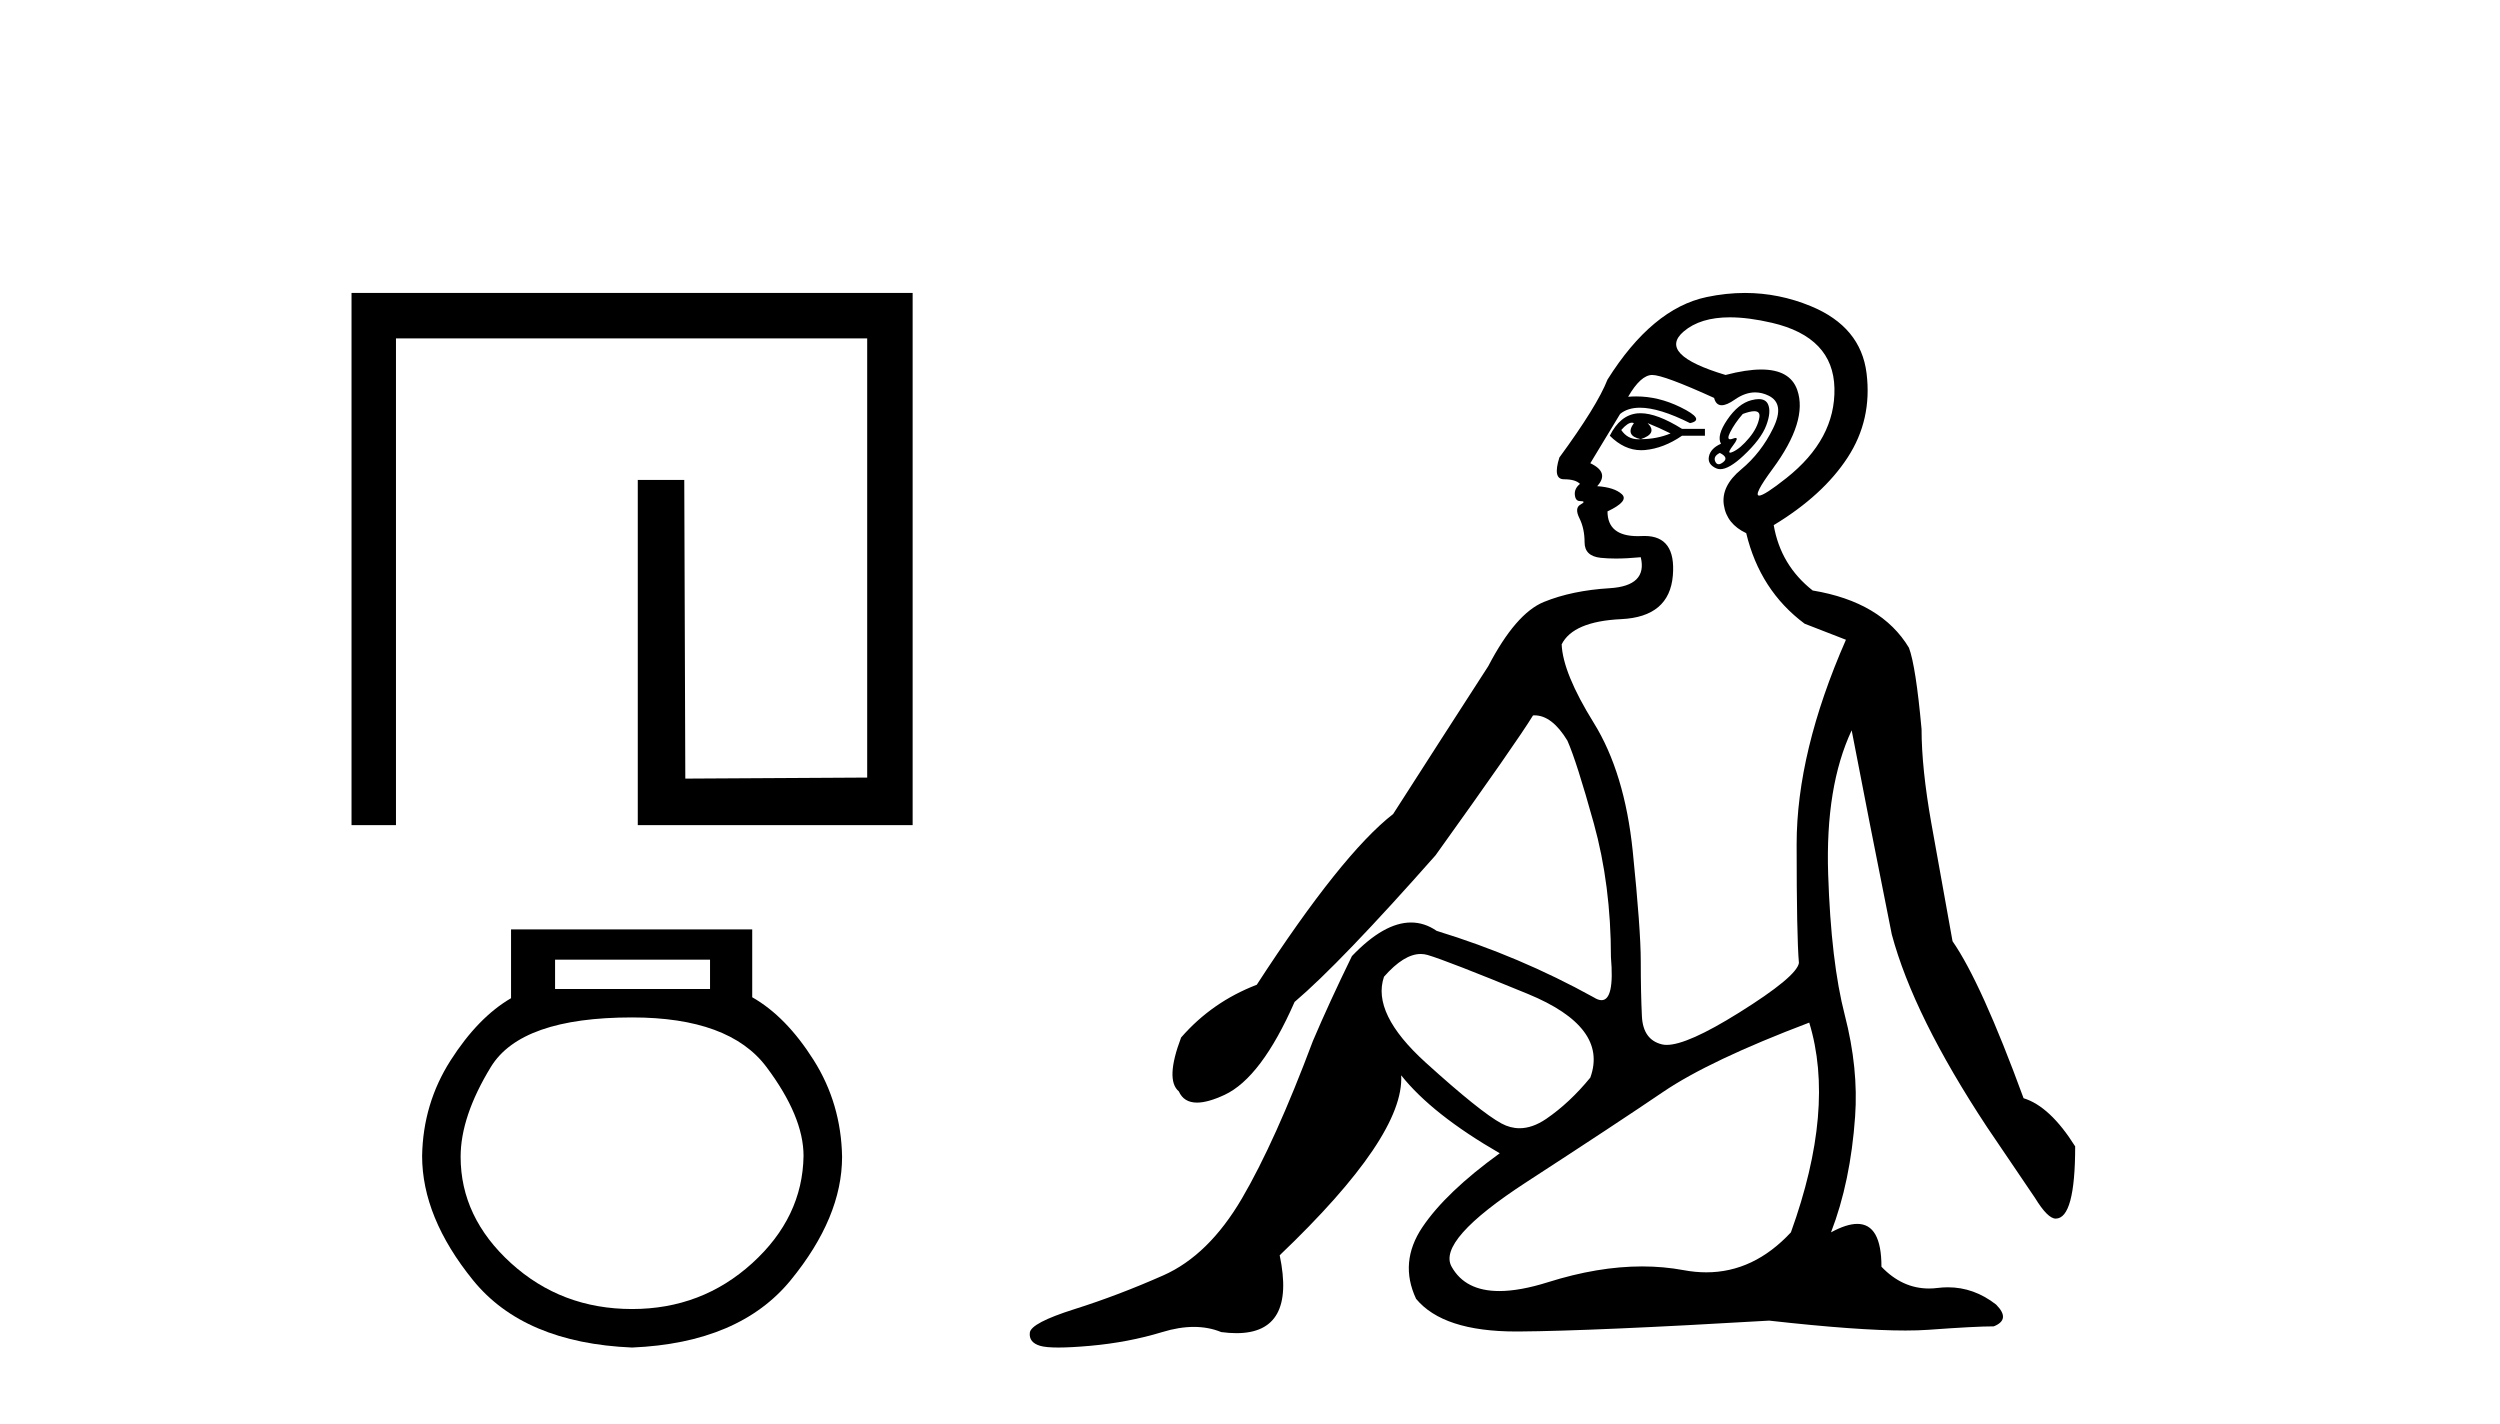 <?xml version='1.0' encoding='UTF-8' standalone='yes'?><svg xmlns='http://www.w3.org/2000/svg' xmlns:xlink='http://www.w3.org/1999/xlink' width='72.0' height='41.0' ><path d='M 10.124 8.437 L 10.124 23.763 L 11.404 23.763 L 11.404 9.746 L 24.975 9.746 L 24.975 22.394 L 19.737 22.424 L 19.707 13.823 L 18.368 13.823 L 18.368 23.763 L 26.284 23.763 L 26.284 8.437 Z' style='fill:#000000;stroke:none' /><path d='M 20.449 27.639 L 20.449 28.484 L 15.986 28.484 L 15.986 27.639 ZM 18.204 29.302 Q 21.003 29.302 22.073 30.728 Q 23.142 32.154 23.142 33.29 Q 23.116 35.059 21.664 36.38 Q 20.211 37.7 18.204 37.7 Q 16.171 37.7 14.718 36.38 Q 13.266 35.059 13.266 33.316 Q 13.266 32.154 14.137 30.728 Q 15.009 29.302 18.204 29.302 ZM 14.718 26.767 L 14.718 28.748 Q 13.767 29.302 12.975 30.543 Q 12.183 31.785 12.157 33.29 Q 12.157 35.059 13.622 36.868 Q 15.088 38.677 18.204 38.809 Q 21.294 38.677 22.773 36.868 Q 24.252 35.059 24.252 33.316 Q 24.225 31.785 23.433 30.53 Q 22.641 29.276 21.664 28.721 L 21.664 26.767 Z' style='fill:#000000;stroke:none' /><path d='M 46.999 12.173 Q 47.029 12.173 47.056 12.186 Q 46.791 12.549 47.254 12.648 Q 47.749 12.483 47.452 12.186 L 47.452 12.186 Q 47.782 12.318 48.112 12.483 Q 47.716 12.648 47.254 12.648 Q 47.217 12.651 47.183 12.651 Q 46.871 12.651 46.692 12.384 Q 46.877 12.173 46.999 12.173 ZM 47.247 11.901 Q 47.2 11.901 47.155 11.905 Q 46.659 11.955 46.362 12.549 Q 46.78 12.966 47.265 12.966 Q 47.316 12.966 47.369 12.962 Q 47.914 12.912 48.442 12.549 L 49.102 12.549 L 49.102 12.351 L 48.442 12.351 Q 47.722 11.901 47.247 11.901 ZM 50.522 11.843 Q 50.7 11.843 50.67 12.021 Q 50.621 12.318 50.373 12.615 Q 50.126 12.912 49.911 13.011 Q 49.855 13.037 49.828 13.037 Q 49.752 13.037 49.911 12.83 Q 50.077 12.613 49.986 12.613 Q 49.96 12.613 49.911 12.632 Q 49.86 12.651 49.828 12.651 Q 49.728 12.651 49.828 12.45 Q 49.961 12.186 50.192 11.922 Q 50.403 11.843 50.522 11.843 ZM 49.531 13.044 Q 49.795 13.176 49.63 13.308 Q 49.553 13.37 49.497 13.37 Q 49.434 13.37 49.399 13.292 Q 49.333 13.143 49.531 13.044 ZM 50.651 11.494 Q 50.559 11.494 50.439 11.526 Q 50.06 11.625 49.746 12.087 Q 49.432 12.549 49.564 12.78 Q 49.267 12.912 49.218 13.143 Q 49.168 13.374 49.432 13.49 Q 49.484 13.512 49.544 13.512 Q 49.796 13.512 50.208 13.127 Q 50.72 12.648 50.868 12.252 Q 51.017 11.856 50.918 11.641 Q 50.85 11.494 50.651 11.494 ZM 49.821 9.139 Q 50.354 9.139 51.033 9.297 Q 52.799 9.71 52.832 11.179 Q 52.865 12.648 51.446 13.77 Q 50.811 14.273 50.665 14.273 Q 50.484 14.273 51.05 13.506 Q 52.073 12.12 51.76 11.229 Q 51.553 10.642 50.724 10.642 Q 50.294 10.642 49.696 10.799 Q 47.716 10.205 48.492 9.545 Q 48.969 9.139 49.821 9.139 ZM 47.584 10.799 Q 47.914 10.799 49.366 11.46 Q 49.419 11.671 49.585 11.671 Q 49.729 11.671 49.961 11.509 Q 50.258 11.301 50.549 11.301 Q 50.743 11.301 50.934 11.394 Q 51.413 11.625 51.066 12.334 Q 50.72 13.044 50.142 13.523 Q 49.564 14.002 49.647 14.546 Q 49.729 15.091 50.291 15.355 Q 50.687 17.006 51.974 17.963 L 53.163 18.425 Q 51.743 21.66 51.743 24.317 Q 51.743 26.975 51.809 27.734 Q 51.743 28.13 50.076 29.17 Q 48.597 30.093 48.001 30.093 Q 47.926 30.093 47.864 30.078 Q 47.32 29.946 47.287 29.269 Q 47.254 28.592 47.254 27.685 Q 47.254 26.777 47.023 24.516 Q 46.791 22.254 45.9 20.818 Q 45.009 19.382 44.976 18.557 Q 45.306 17.897 46.692 17.831 Q 48.079 17.765 48.178 16.576 Q 48.273 15.436 47.364 15.436 Q 47.326 15.436 47.287 15.438 Q 47.226 15.441 47.169 15.441 Q 46.296 15.441 46.296 14.728 Q 46.924 14.431 46.709 14.233 Q 46.494 14.035 45.999 14.002 Q 46.362 13.605 45.801 13.341 L 46.659 11.922 Q 46.878 11.742 47.231 11.742 Q 47.785 11.742 48.673 12.186 Q 49.135 12.087 48.392 11.724 Q 47.764 11.417 47.124 11.417 Q 47.007 11.417 46.89 11.427 Q 47.254 10.799 47.584 10.799 ZM 40.916 27.475 Q 41.017 27.475 41.114 27.503 Q 41.675 27.668 44.002 28.625 Q 46.329 29.583 45.801 31.035 Q 45.207 31.761 44.53 32.224 Q 44.135 32.493 43.763 32.493 Q 43.497 32.493 43.243 32.356 Q 42.632 32.026 41.064 30.606 Q 39.496 29.187 39.859 28.13 Q 40.433 27.475 40.916 27.475 ZM 52.106 29.451 Q 52.865 31.927 51.578 35.492 Q 50.507 36.643 49.142 36.643 Q 48.825 36.643 48.492 36.581 Q 47.912 36.473 47.293 36.473 Q 46.022 36.473 44.58 36.928 Q 43.773 37.182 43.18 37.182 Q 42.198 37.182 41.807 36.482 Q 41.378 35.723 43.969 34.039 Q 46.56 32.356 47.897 31.448 Q 49.234 30.54 52.106 29.451 ZM 50.255 8.437 Q 49.712 8.437 49.152 8.555 Q 47.584 8.885 46.296 10.932 Q 45.999 11.691 44.91 13.176 Q 44.712 13.803 45.042 13.803 Q 45.372 13.803 45.504 13.936 Q 45.339 14.068 45.355 14.249 Q 45.372 14.431 45.504 14.431 Q 45.702 14.431 45.521 14.53 Q 45.339 14.629 45.488 14.926 Q 45.636 15.223 45.636 15.619 Q 45.636 16.015 46.098 16.065 Q 46.296 16.086 46.537 16.086 Q 46.857 16.086 47.254 16.048 L 47.254 16.048 Q 47.452 16.873 46.362 16.94 Q 45.273 17.006 44.464 17.336 Q 43.655 17.666 42.863 19.184 Q 41.477 21.33 40.123 23.443 Q 38.638 24.598 36.195 28.361 Q 34.907 28.856 34.016 29.88 Q 33.554 31.101 33.95 31.431 Q 34.094 31.755 34.474 31.755 Q 34.79 31.755 35.271 31.53 Q 36.327 31.035 37.284 28.856 Q 38.605 27.734 41.345 24.631 Q 43.688 21.363 44.151 20.604 Q 44.173 20.602 44.194 20.602 Q 44.698 20.602 45.141 21.33 Q 45.405 21.924 45.9 23.707 Q 46.395 25.489 46.395 27.569 Q 46.501 28.805 46.124 28.805 Q 46.028 28.805 45.9 28.724 Q 43.754 27.536 41.378 26.81 Q 41.026 26.568 40.637 26.568 Q 39.859 26.568 38.935 27.536 Q 38.275 28.89 37.812 29.979 Q 36.723 32.884 35.766 34.518 Q 34.808 36.152 33.505 36.73 Q 32.201 37.307 30.946 37.703 Q 29.692 38.1 29.659 38.38 Q 29.626 38.661 29.956 38.76 Q 30.121 38.809 30.48 38.809 Q 30.839 38.809 31.392 38.76 Q 32.498 38.661 33.472 38.364 Q 33.958 38.215 34.383 38.215 Q 34.808 38.215 35.172 38.364 Q 35.406 38.395 35.609 38.395 Q 37.327 38.395 36.855 36.152 Q 40.453 32.719 40.354 30.969 L 40.354 30.969 Q 41.246 32.092 43.193 33.214 Q 41.642 34.336 40.965 35.343 Q 40.288 36.35 40.783 37.406 Q 41.562 38.347 43.665 38.347 Q 43.701 38.347 43.738 38.347 Q 45.9 38.331 50.951 38.034 Q 53.493 38.319 54.873 38.319 Q 55.249 38.319 55.539 38.298 Q 56.893 38.199 57.421 38.199 Q 57.916 38.001 57.487 37.571 Q 56.851 37.074 56.1 37.074 Q 55.954 37.074 55.803 37.093 Q 55.677 37.109 55.554 37.109 Q 54.784 37.109 54.186 36.482 Q 54.186 35.248 53.49 35.248 Q 53.18 35.248 52.733 35.492 Q 53.295 34.039 53.427 32.158 Q 53.526 30.771 53.13 29.236 Q 52.733 27.701 52.651 25.176 Q 52.568 22.65 53.328 21.033 Q 53.79 23.443 54.483 26.909 Q 55.11 29.253 57.223 32.455 L 58.609 34.501 Q 58.973 35.096 59.204 35.096 Q 59.765 35.096 59.765 33.016 Q 59.039 31.861 58.279 31.629 Q 57.058 28.295 56.233 27.107 Q 55.903 25.291 55.622 23.707 Q 55.341 22.122 55.341 21 Q 55.176 19.184 54.978 18.656 Q 54.186 17.336 52.205 17.006 Q 51.281 16.279 51.083 15.124 Q 52.502 14.266 53.212 13.176 Q 53.922 12.087 53.757 10.75 Q 53.592 9.413 52.156 8.819 Q 51.233 8.437 50.255 8.437 Z' style='fill:#000000;stroke:none' /></svg>